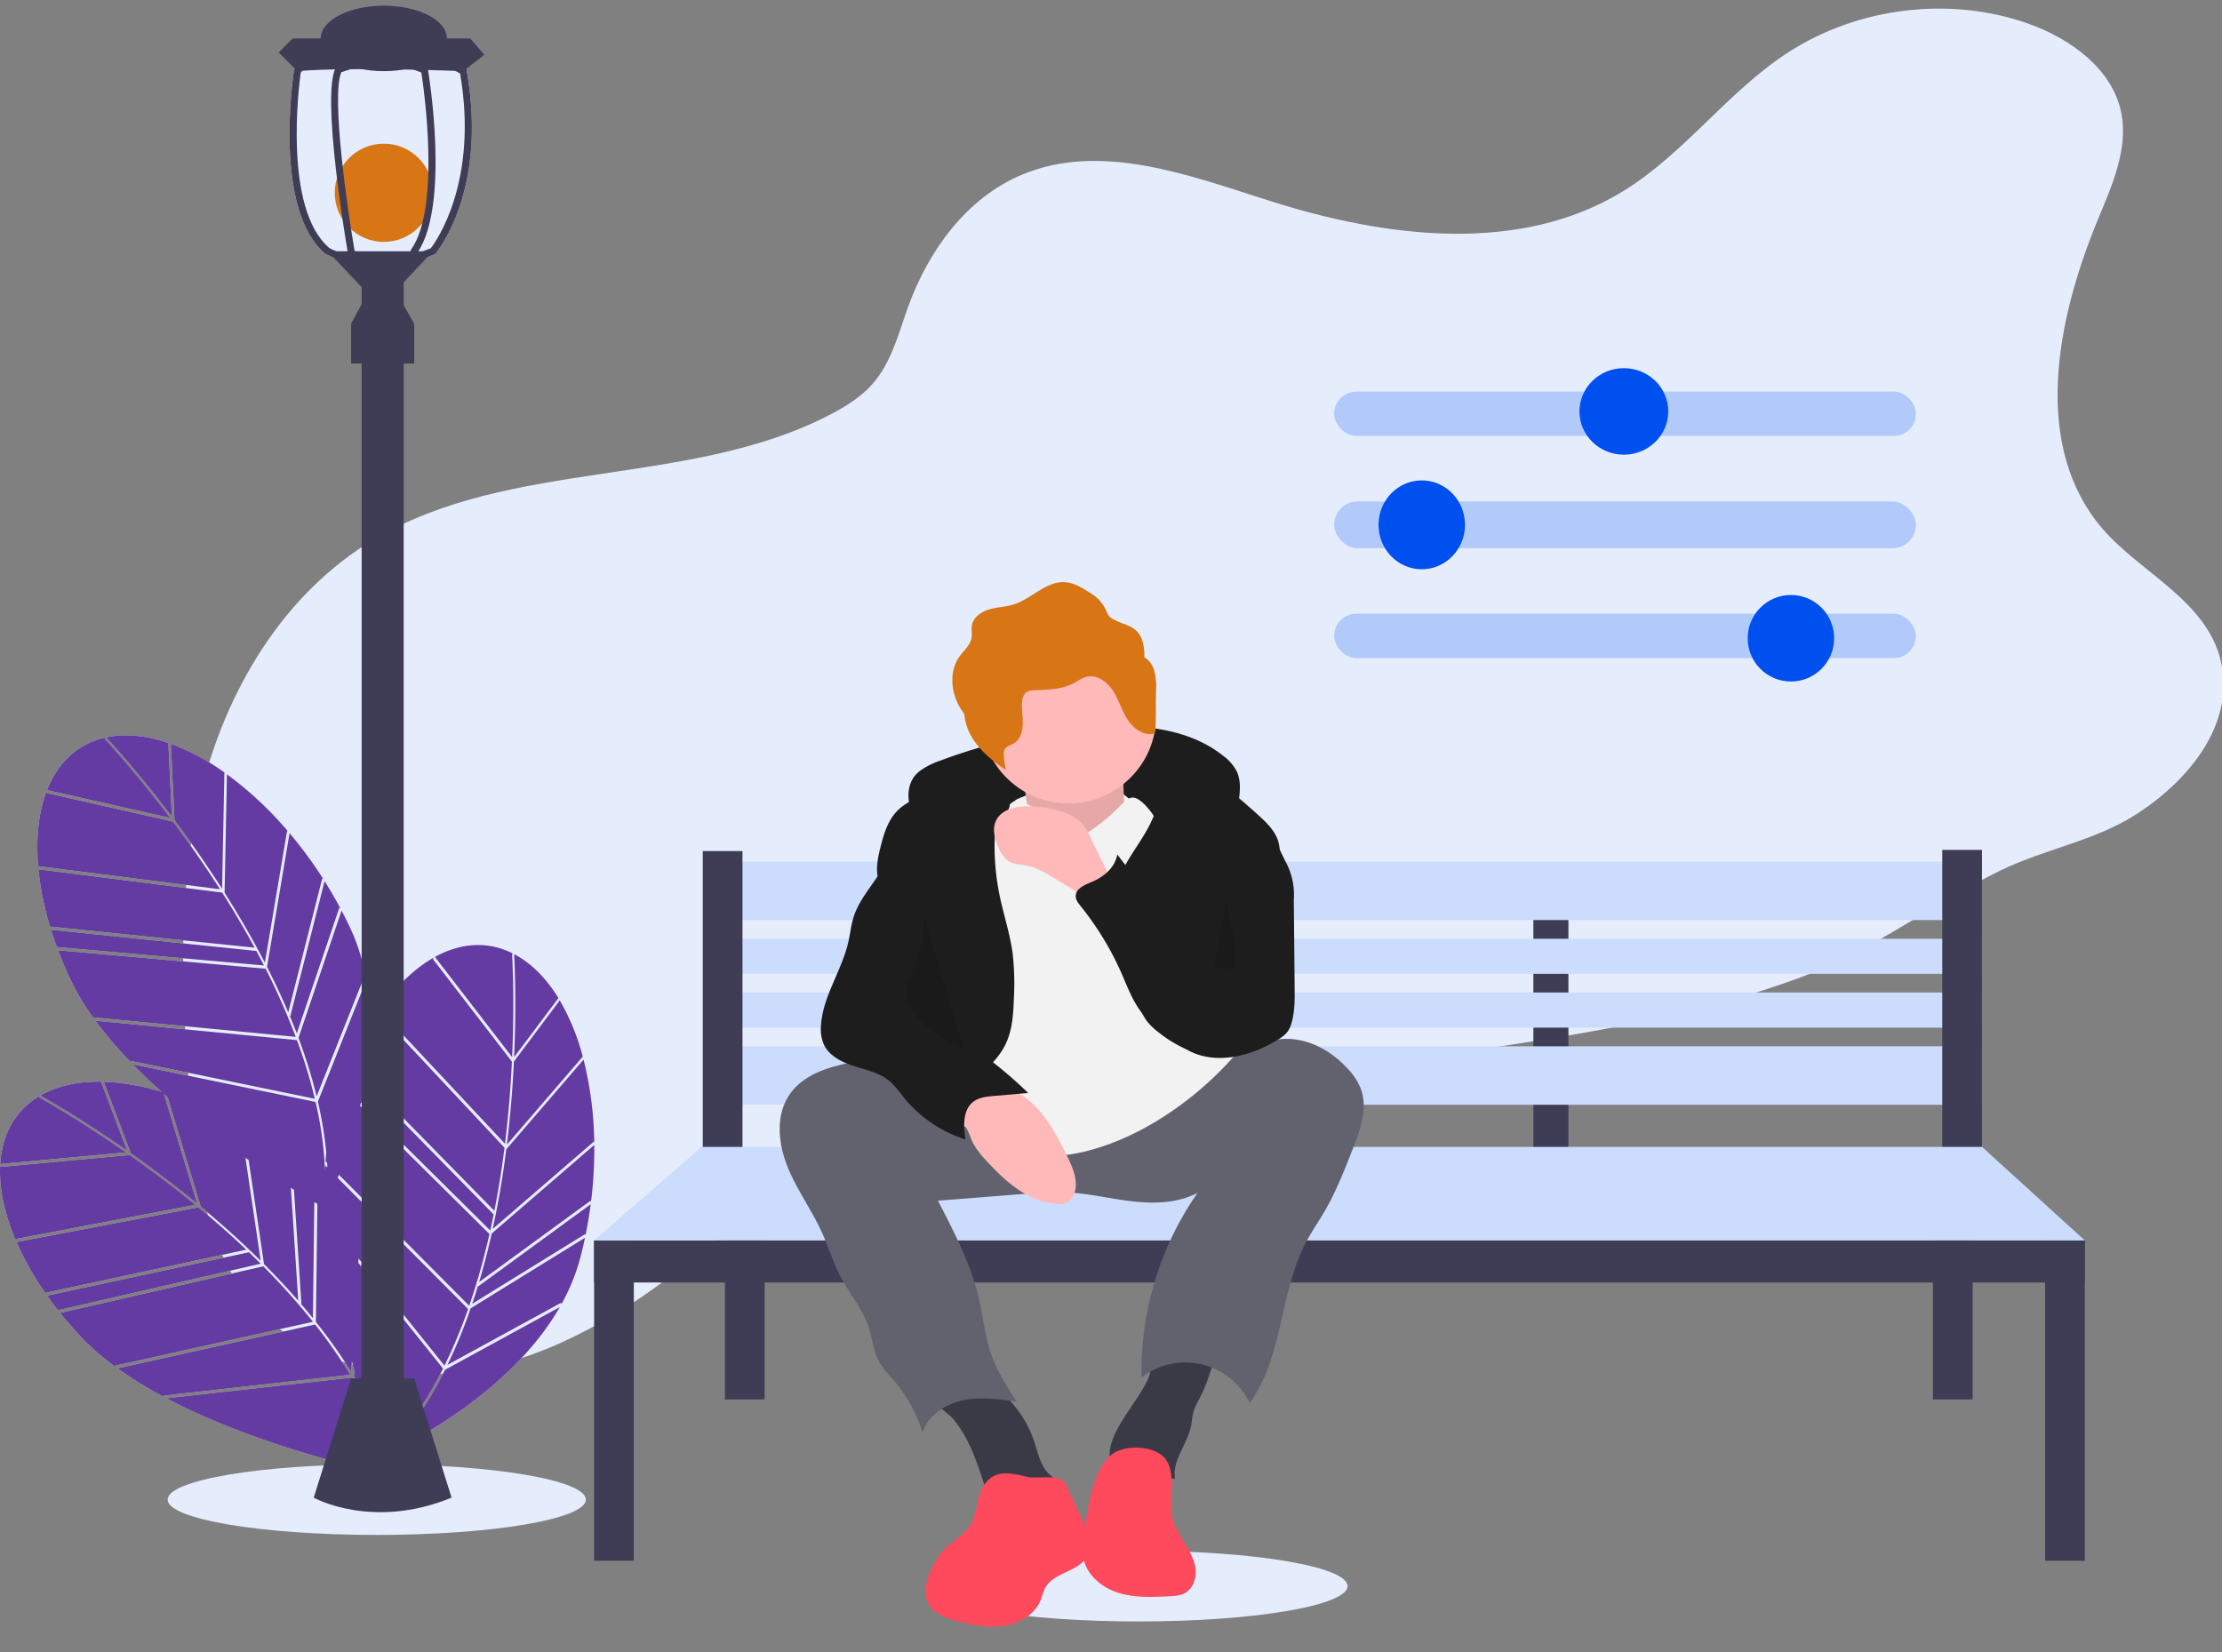 <svg xmlns="http://www.w3.org/2000/svg" width="390" height="290" viewBox="0 0 390 290">
    <rect x="0" y="0" width="390" height="290" fill="#808080" stroke="none"/>
    <g fill="none" fill-rule="evenodd">
        <path fill="#E5EDFD" d="M369.048 92.844c-12.486-14.515-8.187-36.59-.786-54.408 2.474-5.973 5.283-12.296 4.072-18.55-1.491-7.646-8.706-12.997-16.22-15.693-13.7-4.91-29.94-2.982-42.28 5.022-10.665 6.916-18.184 17.781-29.042 24.407-18.154 11.09-41.627 8.082-61.72 1.707-14.221-4.502-29.786-10.494-43.703-4.66-9.793 4.104-16.433 13.42-19.963 23.156-1.704 4.7-2.906 9.767-6.258 13.57-1.992 2.263-4.621 3.912-7.318 5.326-24.63 12.895-56.168 7.732-80.057 21.9-16.14 9.56-26.245 26.827-30.518 44.585-4.274 17.757-3.37 36.163-1.837 54.217 1.088 12.823 2.861 26.505 11.55 36.092 9.197 10.152 24.7 13.457 38.601 10.92 13.903-2.538 26.398-10.135 37.354-18.937 13.684-11.013 26.31-24.555 43.284-29.46 11.56-3.342 23.813-2.237 35.804-2.153 20.048.136 40.048-2.677 59.921-5.68 19.027-2.876 38.188-5.97 56.237-12.678 12.77-4.745 22.925-12.857 34.958-18.717 7.844-3.82 16.448-5.131 23.858-9.885 9.12-5.87 17.392-15.776 14.804-26.897-2.47-10.584-14.12-15.483-20.741-23.184z"/>
        <g transform="translate(0 1)">
            <ellipse cx="66.124" cy="262.251" fill="#E5EDFD" rx="36.703" ry="6.202"/>
            <ellipse cx="199.815" cy="277.44" fill="#E5EDFD" rx="36.703" ry="6.202"/>
            <path fill="#E6E6E6" fill-rule="nonzero" d="M30.633 142.994a198.874 198.874 0 0 1 8.346 12.022l.404-20.392.223.142a39.749 39.749 0 0 0-9.836-5.263l.222.124.641 13.367zM29.546 129.425c-3.641-1.243-7.174-1.655-10.403-1.079-.168.03-.333.065-.498.1.82.88 5.602 6.084 11.521 13.927l-.62-12.948zM50.85 177.306c.435 1.04.85 2.073 1.242 3.1l7.472-22.086.215.205a75.84 75.84 0 0 0-2.806-4.845l-6.021 23.716-.102-.09zM46.487 167.992l3.904-23.155.222.178a62.533 62.533 0 0 0-10.78-10.084l-.412 20.781c2.63 4.156 4.986 8.25 7.066 12.28zM6.805 151.608l-.091-.283a52.292 52.292 0 0 0 2.062 10.326l35.906 3.707a162.52 162.52 0 0 0-5.688-9.664l-32.189-4.086zM8.956 162.216l-.095-.283c.363 1.186.77 2.385 1.222 3.597l-.097-.282 36.34 3.233a141.77 141.77 0 0 0-1.332-2.544l-36.038-3.721zM50.593 176.703l5.97-23.518.22.193a74.717 74.717 0 0 0-5.96-8.116l-3.957 23.468a127.778 127.778 0 0 1 3.727 7.973zM52.112 181.587l-35.363-3.41a72.267 72.267 0 0 0 6.269 7.367l-.088-.314 32.325 6.657a89.932 89.932 0 0 0-3.143-10.3zM18.354 128.67l.083-.18c-4.861 1.105-8.294 4.416-10.182 9.208l21.632 4.893c-6.406-8.483-11.46-13.845-11.533-13.922zM52.747 182.158a89.358 89.358 0 0 1 2.827 9.295l8.421-21.143.206.207a35.423 35.423 0 0 0-2.689-8.52 73.447 73.447 0 0 0-1.56-3.144l-7.561 22.349c.12.319.24.639.356.956zM38.618 155.104a198.01 198.01 0 0 0-8.255-11.88L8.234 138.22l-.075-.28c-1.381 3.642-1.886 8.116-1.468 13.113l31.927 4.052zM16.32 177.589l35.565 3.428.007-.02a121.338 121.338 0 0 0-5.275-11.94l-36.429-3.242a72.044 72.044 0 0 0 2.097 4.971 43.468 43.468 0 0 0 4.035 6.803zM102.273 184.494l.08.252a39.825 39.825 0 0 0-4.221-10.333l.092.238-8.023 10.704a199.045 199.045 0 0 1-1.232 14.588l13.304-15.449zM98.01 174.21c-2.013-3.282-4.471-5.855-7.326-7.473a15.44 15.44 0 0 0-.446-.241c.07 1.202.437 8.263-.001 18.082l7.772-10.368zM83.91 224.689a108.41 108.41 0 0 1-1.02 3.18l19.828-12.239.034.295a75.88 75.88 0 0 0 .927-5.523L83.93 224.823l-.02-.134zM86.483 214.73l17.76-15.34.058.278a62.63 62.63 0 0 0-1.878-14.65L88.865 200.76a161.295 161.295 0 0 1-2.382 13.969zM104.306 199.992L86.305 215.54a127.81 127.81 0 0 1-2.21 8.52l19.583-14.3.046.288c.42-3.335.614-6.695.582-10.056z"/>
            <path fill="#E6E6E6" fill-rule="nonzero" d="M69.564 252.497c.016-.243.03-.492.045-.748a62.189 62.189 0 0 0 8.15-12.506l-10.873-13.562a53.157 53.157 0 0 0-.447-1.384l11.572 14.435a89.905 89.905 0 0 0 4.143-9.94l-22.888-23.014c.072-.181.144-.366.217-.555l22.858 22.985.02-.012a121.385 121.385 0 0 0 3.544-12.563L63.207 193.14l.14-.63 22.7 22.493c.21-.942.408-1.88.596-2.81L64.01 189.125l.11-.663 22.65 23.087a162.657 162.657 0 0 0 1.777-11.075L66.36 176.776l.11-.276a45.893 45.893 0 0 0-1.534 2.403c.013-2.633-.2-5.263-.64-7.86l-8.5 21.345a68.776 68.776 0 0 1 1.473 8.935 52.28 52.28 0 0 0-.135 1.538l.28.28c.017.275.033.549.047.821l-.372-.374c-.017.3-.03.602-.043.903a64.77 64.77 0 0 0-1.66-12.048l-32.089-6.609a105.057 105.057 0 0 0 5.042 4.832 39.19 39.19 0 0 0-10.367-1.773l.25.048 4.737 12.515c3.62 2.55 7.596 5.521 11.65 8.85l-5.832-19.248c.216.192.433.384.65.574l5.816 19.2a161.03 161.03 0 0 1 10.512 9.492l-2.673-18.069.56.39 2.701 18.264c2.137 2.14 4.14 4.282 6.007 6.43l-1.296-19.81.542.337 1.309 20.02-.125-.054c.735.855 1.448 1.71 2.139 2.564l.25-20.369.535.312-.255 20.721c.212.267.426.533.634.8a89.287 89.287 0 0 1 5.558 7.964l.121-1.853c.149.55.298 1.09.447 1.62l-.069 1.054c.25.414.49.828.729 1.242.186.631.37 1.245.551 1.841a73.875 73.875 0 0 0-1.652-2.904l-32.558 3.644c17.12 9.014 38.362 13.287 39.716 13.554a49.136 49.136 0 0 0-1.16-4.227l.347-.37c.056.166.113.333.166.5l-.18.195.21-.1c.313.982.593 1.96.841 2.935.1-.792.232-1.995.348-3.517 5.863-2.938 21.048-11.525 28.758-24.987l-20.148 11.011a62.805 62.805 0 0 1-8.544 13.035zm-6.676-31.803l.05-.764.511.637-.05.765-.51-.638zM89.87 166.482l.178-.085c-4.448-2.252-9.2-1.894-13.709.591l13.544 17.58c.471-10.624-.005-17.98-.013-18.086z"/>
            <path fill="#E6E6E6" fill-rule="nonzero" d="M82.278 229.637a89.333 89.333 0 0 1-3.744 8.964l19.957-10.907.026.29a35.419 35.419 0 0 0 3.358-8.277c.295-1.137.563-2.277.802-3.419l-20.063 12.385c-.112.322-.222.646-.336.964zM89.846 185.36l-13.854-17.984.12-.263c-3.384 1.923-6.624 5.046-9.485 9.162l22.007 23.505a198.199 198.199 0 0 0 1.212-14.42zM17.735 188.887c-3.847-.055-7.334.646-10.227 2.193-.15.08-.297.164-.443.249 1.053.584 7.207 4.053 15.258 9.68l-4.588-12.122zM34.831 210.946L2.957 217.02l-.174-.24a52.26 52.26 0 0 0 5.15 9.182l35.292-7.584c-2.851-2.71-5.694-5.2-8.394-7.432zM45.753 220.84a142.008 142.008 0 0 0-2.053-2.008l-35.422 7.611-.177-.239a64.313 64.313 0 0 0 2.272 3.043l-.179-.239 35.559-8.169zM61.472 240.336a89.866 89.866 0 0 0-6.17-8.823l-34.683 7.7a72.202 72.202 0 0 0 8.236 5.065l-.18-.27 32.797-3.672zM6.857 191.632l.024-.196C2.6 193.991.357 198.202.041 203.343l22.084-2.04c-8.712-6.085-15.175-9.62-15.268-9.671zM22.773 201.758l-22.59 2.087-.158-.243c-.19 3.89.711 8.302 2.652 12.925l31.615-6.025c-4.01-3.29-7.941-6.224-11.519-8.744zM54.91 231.02a121.24 121.24 0 0 0-8.702-9.724l-35.646 8.189a71.974 71.974 0 0 0 3.529 4.079 43.43 43.43 0 0 0 5.937 5.221l34.883-7.744v-.022z"/>
            <path fill="#643BA2" d="M30.633 142.994a198.874 198.874 0 0 1 8.346 12.022l.404-20.392.223.142a39.749 39.749 0 0 0-9.836-5.263l.222.124.641 13.367zM29.546 129.425c-3.641-1.243-7.174-1.655-10.403-1.079-.168.03-.333.065-.498.1.82.88 5.602 6.084 11.521 13.927l-.62-12.948zM50.85 177.306c.435 1.04.85 2.073 1.242 3.1l7.472-22.086.215.205a75.84 75.84 0 0 0-2.806-4.845l-6.021 23.716-.102-.09zM46.487 167.992l3.904-23.155.222.178a62.533 62.533 0 0 0-10.78-10.084l-.412 20.781c2.63 4.156 4.986 8.25 7.066 12.28zM6.805 151.608l-.091-.283a52.292 52.292 0 0 0 2.062 10.326l35.906 3.707a162.52 162.52 0 0 0-5.688-9.664l-32.189-4.086zM8.956 162.216l-.095-.283c.363 1.186.77 2.385 1.222 3.597l-.097-.282 36.34 3.233a141.77 141.77 0 0 0-1.332-2.544l-36.038-3.721zM50.593 176.703l5.97-23.518.22.193a74.717 74.717 0 0 0-5.96-8.116l-3.957 23.468a127.778 127.778 0 0 1 3.727 7.973zM52.112 181.587l-35.363-3.41a72.267 72.267 0 0 0 6.269 7.367l-.088-.314 32.325 6.657a89.932 89.932 0 0 0-3.143-10.3zM18.354 128.67l.083-.18c-4.861 1.105-8.294 4.416-10.182 9.208l21.632 4.893c-6.406-8.483-11.46-13.845-11.533-13.922zM52.747 182.158a89.358 89.358 0 0 1 2.827 9.295l8.421-21.143.206.207a35.423 35.423 0 0 0-2.689-8.52 73.447 73.447 0 0 0-1.56-3.144l-7.561 22.349c.12.319.24.639.356.956zM38.618 155.104a198.01 198.01 0 0 0-8.255-11.88L8.234 138.22l-.075-.28c-1.381 3.642-1.886 8.116-1.468 13.113l31.927 4.052zM16.32 177.589l35.565 3.428.007-.02a121.338 121.338 0 0 0-5.275-11.94l-36.429-3.242a72.044 72.044 0 0 0 2.097 4.971 43.468 43.468 0 0 0 4.035 6.803zM102.273 184.494l.08.252a39.825 39.825 0 0 0-4.221-10.333l.092.238-8.023 10.704a199.045 199.045 0 0 1-1.232 14.588l13.304-15.449zM98.01 174.21c-2.013-3.282-4.471-5.855-7.326-7.473a15.44 15.44 0 0 0-.446-.241c.07 1.202.437 8.263-.001 18.082l7.772-10.368zM83.91 224.689a108.41 108.41 0 0 1-1.02 3.18l19.828-12.239.034.295a75.88 75.88 0 0 0 .927-5.523L83.93 224.823l-.02-.134zM86.483 214.73l17.76-15.34.058.278a62.63 62.63 0 0 0-1.878-14.65L88.865 200.76a161.295 161.295 0 0 1-2.382 13.969zM104.306 199.992L86.305 215.54a127.81 127.81 0 0 1-2.21 8.52l19.583-14.3.046.288c.42-3.335.614-6.695.582-10.056z"/>
            <path fill="#643BA2" d="M69.564 252.497c.016-.243.03-.492.045-.748a62.189 62.189 0 0 0 8.15-12.506l-10.873-13.562a53.157 53.157 0 0 0-.447-1.384l11.572 14.435a89.905 89.905 0 0 0 4.143-9.94l-22.888-23.014c.072-.181.144-.366.217-.555l22.858 22.985.02-.012a121.385 121.385 0 0 0 3.544-12.563L63.207 193.14l.14-.63 22.7 22.493c.21-.942.408-1.88.596-2.81L64.01 189.125l.11-.663 22.65 23.087a162.657 162.657 0 0 0 1.777-11.075L66.36 176.776l.11-.276a45.893 45.893 0 0 0-1.534 2.403c.013-2.633-.2-5.263-.64-7.86l-8.5 21.345a68.776 68.776 0 0 1 1.473 8.935 52.28 52.28 0 0 0-.135 1.538l.28.28c.017.275.033.549.047.821l-.372-.374c-.017.3-.03.602-.043.903a64.77 64.77 0 0 0-1.66-12.048l-32.089-6.609a105.057 105.057 0 0 0 5.042 4.832 39.19 39.19 0 0 0-10.367-1.773l.25.048 4.737 12.515c3.62 2.55 7.596 5.521 11.65 8.85l-5.832-19.248c.216.192.433.384.65.574l5.816 19.2a161.03 161.03 0 0 1 10.512 9.492l-2.673-18.069.56.39 2.701 18.264c2.137 2.14 4.14 4.282 6.007 6.43l-1.296-19.81.542.337 1.309 20.02-.125-.054c.735.855 1.448 1.71 2.139 2.564l.25-20.369.535.312-.255 20.721c.212.267.426.533.634.8a89.287 89.287 0 0 1 5.558 7.964l.121-1.853c.149.55.298 1.09.447 1.62l-.069 1.054c.25.414.49.828.729 1.242.186.631.37 1.245.551 1.841a73.875 73.875 0 0 0-1.652-2.904l-32.558 3.644c17.12 9.014 38.362 13.287 39.716 13.554a49.136 49.136 0 0 0-1.16-4.227l.347-.37c.056.166.113.333.166.5l-.18.195.21-.1c.313.982.593 1.96.841 2.935.1-.792.232-1.995.348-3.517 5.863-2.938 21.048-11.525 28.758-24.987l-20.148 11.011a62.805 62.805 0 0 1-8.544 13.035zm-6.676-31.803l.05-.764.511.637-.05.765-.51-.638zM89.87 166.482l.178-.085c-4.448-2.252-9.2-1.894-13.709.591l13.544 17.58c.471-10.624-.005-17.98-.013-18.086z"/>
            <path fill="#E5EDFD" d="M81.919 11.388l-.053-.296-5.049-2.677h-.792l-.303-.58H65.318l-2.412.58H54.02l-2.407 2.812-.025.173c-.155 1.006-3.637 24.655 5.549 32.18l3.83 1.782h2.477l-.484-.968 2.153.968h6.972l.124-.187 4.137-1.55.106-.123c.374-.443 9.166-11.137 5.467-32.114z"/>
            <ellipse cx="67.369" cy="32.841" fill="#D87515" rx="8.612" ry="8.621"/>
            <path fill="#643BA2" d="M82.278 229.637a89.333 89.333 0 0 1-3.744 8.964l19.957-10.907.026.29a35.419 35.419 0 0 0 3.358-8.277c.295-1.137.563-2.277.802-3.419l-20.063 12.385c-.112.322-.222.646-.336.964zM89.846 185.36l-13.854-17.984.12-.263c-3.384 1.923-6.624 5.046-9.485 9.162l22.007 23.505a198.199 198.199 0 0 0 1.212-14.42zM17.735 188.887c-3.847-.055-7.334.646-10.227 2.193-.15.08-.297.164-.443.249 1.053.584 7.207 4.053 15.258 9.68l-4.588-12.122zM34.831 210.946L2.957 217.02l-.174-.24a52.26 52.26 0 0 0 5.15 9.182l35.292-7.584c-2.851-2.71-5.694-5.2-8.394-7.432zM45.753 220.84a142.008 142.008 0 0 0-2.053-2.008l-35.422 7.611-.177-.239a64.313 64.313 0 0 0 2.272 3.043l-.179-.239 35.559-8.169zM61.472 240.336a89.866 89.866 0 0 0-6.17-8.823l-34.683 7.7a72.202 72.202 0 0 0 8.236 5.065l-.18-.27 32.797-3.672zM6.857 191.632l.024-.196C2.6 193.991.357 198.202.041 203.343l22.084-2.04c-8.712-6.085-15.175-9.62-15.268-9.671zM22.773 201.758l-22.59 2.087-.158-.243c-.19 3.89.711 8.302 2.652 12.925l31.615-6.025c-4.01-3.29-7.941-6.224-11.519-8.744zM54.91 231.02a121.24 121.24 0 0 0-8.702-9.724l-35.646 8.189a71.974 71.974 0 0 0 3.529 4.079 43.43 43.43 0 0 0 5.937 5.221l34.883-7.744v-.022z"/>
            <path fill="#3F3D56" fill-rule="nonzero" d="M196.549 157.226h6.151v45.156h-6.151zM269.135 157.226h6.151v45.156h-6.151z"/>
            <path fill="#CCDCFC" d="M123.962 150.247h223.912v10.263H123.962zM123.962 182.678h223.912v10.263H123.962zM123.962 163.794h223.912v6.158H123.962zM123.962 173.236h223.912v6.158H123.962z"/>
            <path fill="#3F3D56" fill-rule="nonzero" d="M123.347 148.4h6.972v54.188h-6.972zM340.902 148.195h6.972v54.188h-6.972zM104.277 216.75h6.972v56.24h-6.972zM127.243 214.697h6.972v29.967h-6.972zM339.262 214.697h6.972v29.967h-6.972zM358.946 216.75h6.972v56.24h-6.972z"/>
            <path fill="#3F3D56" fill-rule="nonzero" d="M104.277 216.75h261.64v7.389h-261.64z"/>
            <path fill="#CCDCFC" d="M123.142 200.33l-18.865 16.42h261.64l-18.044-16.42z"/>
            <path fill="#3F3D56" fill-rule="nonzero" d="M63.473 46.183h7.382v205.256h-7.382z"/>
            <path fill="#3F3D56" fill-rule="nonzero" d="M61.627 55.83H72.7v6.979H61.627z"/>
            <path fill="#3F3D56" fill-rule="nonzero" d="M57.526 43.104l6.972 7.389-2.87 5.337 5.74 1.231L72.7 55.83l-3.28-5.748 6.56-6.978zM52.195 11.494l-3.28-3.284 2.46-2.463h31.167l2.46 2.874-3.69 2.873s-19.685-.82-29.117 0z"/>
            <path fill="#3F3D56" fill-rule="nonzero" d="M81.919 11.388l-.053-.296-5.049-2.677-2.304-1.223-12.939-.833-7.254 1.708-.3.348-2.407 2.812-.025.173c-.155 1.006-3.637 24.655 5.549 32.18l3.83 1.782 3.224 1.498-.747-1.498-1.226-2.451c-1.284-7.48-4.105-27.13-2.305-31.236l7.44-2.402 6.602 2.455c.455 2.952 3.4 23.646-1.76 31.023l-.11.16v2.31l4.26-1.596.107-.123c.374-.443 9.166-11.137 5.467-32.114zm-6.315 31.198l-2.289.863v-.156c5.66-8.453 1.96-31.15 1.8-32.119l-.057-.353-6.471-2.406-1.202-.447L66 8.415l-6.939 2.242-.119.21c-2.637 4.732 1.887 31.215 2.08 32.34l.016.09.488.977-3.67-1.696c-8.182-6.818-5.377-28.653-5.077-30.817l2.214-2.586 3.223-.76 3.466-.816 5.704.369 6.783.44.017.007 6.573 3.482c3.257 19.027-4.215 29.474-5.154 30.69z"/>
            <ellipse cx="67.369" cy="5.747" fill="#3F3D56" fill-rule="nonzero" rx="11.073" ry="5.747"/>
            <path fill="#3F3D56" fill-rule="nonzero" d="M61.627 240.97l-6.561 20.936s10.252 5.747 24.196 0L72.7 240.97H61.627z"/>
            <path fill="#1D1D1D" d="M161.408 134.368a13.872 13.872 0 0 1 3.799-1.907 96.782 96.782 0 0 1 26.766-5.833c7.959-.564 16.585.107 22.8 5.114a7.846 7.846 0 0 1 2.314 2.697c.782 1.69.545 3.653.292 5.498a6.217 6.217 0 0 1-.533 2.07c-.836 1.594-2.896 2.152-4.685 1.96-1.789-.19-3.467-.948-5.232-1.3a23.363 23.363 0 0 0-3.304-.336l-11.066-.6c-6.882-.373-13.854-.74-20.604.65a20.509 20.509 0 0 0-5.953 2.054c-1.541.867-2.58 2.11-4.01.51-2.513-2.812-3.904-7.98-.584-10.577z"/>
            <path fill="#F2F2F2" fill-rule="nonzero" d="M178.556 139.267s14.884-6.68 20.53 1.027c5.646 7.707-3.08 4.624-3.08 4.624l-9.751 3.083-10.779-2.055 3.08-6.68z"/>
            <path fill="#FFB9B9" fill-rule="nonzero" d="M179.326 134.386s2.053 9.762.513 12.33c-1.54 2.57 8.726 6.166 8.726 6.166l9.751-4.11s-2.566-15.928 0-19.01l-18.99 4.624z"/>
            <path fill="#000" fill-rule="nonzero" d="M179.326 134.386s2.053 9.762.513 12.33c-1.54 2.57 8.726 6.166 8.726 6.166l9.751-4.11s-2.566-15.928 0-19.01l-18.99 4.624z" opacity=".1"/>
            <path fill="#3A3A47" d="M169.708 251.765c1.469 2.819 2.42 5.872 3.392 8.898a.724.724 0 0 0 .898.598l9.13-.01c1.126-.002 2.638-.364 2.626-1.492-.008-.792-.817-1.286-1.42-1.8-1.67-1.428-2.106-3.781-2.798-5.869a19.907 19.907 0 0 0-7.4-9.949 4.33 4.33 0 0 0-1.582-.783 4.406 4.406 0 0 0-1.734.094c-1.603.324-7.588 1.432-6.457 3.765.487 1.005 2.29 2.05 3.047 2.99a21.47 21.47 0 0 1 2.298 3.558zM201.455 241.166a20.77 20.77 0 0 1-1.073 1.975c-1.323 2.184-2.884 4.22-4.115 6.457-.769 1.395-1.415 2.902-1.5 4.493-.085 1.59.475 3.283 1.742 4.246 1.325 1.007 3.142 1.054 4.79.82 1.647-.235 3.284-.708 4.943-.584-.56-3.168 2.11-5.957 2.778-9.104.187-.884.215-1.8.467-2.669.27-.793.616-1.56 1.033-2.287a29.592 29.592 0 0 0 2.788-8.231c.063-.348-8.115-.405-8.883-.239-2.394.519-2.043 3.136-2.97 5.123z"/>
            <path fill="#61626D" d="M138.421 191.389c-2.334 3.657-1.796 8.504-.157 12.522 1.64 4.018 4.25 7.57 6.036 11.524 1.139 2.521 1.937 5.195 3.22 7.646 1.588 3.035 3.906 5.71 4.971 8.967.68 2.075.835 4.35 1.936 6.236a19.11 19.11 0 0 0 2.267 2.815c2.37 2.718 4.149 5.9 5.224 9.343 1.006-3 4.017-4.965 7.11-5.614 3.093-.648 6.297-.208 9.426.235-1.745-2.707-3.507-5.448-4.548-8.496-1.006-2.949-1.303-6.085-1.98-9.126-1.39-6.236-4.36-11.988-7.3-17.66l15.11-1.199a58.844 58.844 0 0 1 7.422-.275c3.9.184 7.72 1.14 11.6 1.583 3.879.442 7.982.326 11.439-1.49a54.914 54.914 0 0 0-9.836 32.407 12.524 12.524 0 0 1 10.556-2.293c3.684.87 6.778 3.36 8.418 6.775 5.921-8.099 5.217-19.375 9.91-28.244.964-1.824 2.146-3.523 3.187-5.304 2.06-3.523 3.553-7.343 5.038-11.144 1.313-3.36 2.635-7.1 1.376-10.48a10.943 10.943 0 0 0-2.243-3.453c-2.707-2.987-6.475-5.197-10.503-5.29-6.184-.14-11.292 4.448-16.717 7.423-6.39 3.505-13.843 4.898-21.11 4.383-7.452-.529-14.568-2.97-21.667-5.12a103 103 0 0 0-10.812-2.792c-3.045-.572-5.944.061-8.944.84-3.266.849-6.549 2.336-8.429 5.281z"/>
            <path fill="#FFB9B9" fill-rule="nonzero" d="M202.936 124.624c-.007 8.51-6.897 15.406-15.398 15.413a15.014 15.014 0 0 1-2.736-.246c-8.018-1.45-13.52-8.901-12.551-17 .968-8.098 8.071-14.039 16.204-13.553 8.134.485 14.481 7.23 14.48 15.386z"/>
            <path fill="#F2F2F2" fill-rule="nonzero" d="M178.556 139.267s2.823 1.284 3.85 2.312c1.026 1.027 4.105 6.679 9.238 3.082 5.133-3.596 5.646-5.651 7.186-5.651s3.593 3.082 3.593 3.082l14.114 42.387a59.13 59.13 0 0 1-13.088 11.047c-8.212 5.137-17.964 7.706-22.583 5.651-4.62-2.055-13.345-3.596-14.885-7.706-1.54-4.11-4.106-16.441-4.106-16.441l7.186-31.341 9.495-6.422z"/>
            <path fill="#1D1D1D" d="M176.574 182.136c1.12-2.42 1.282-5.159 1.377-7.823.15-2.64.08-5.286-.21-7.913-.454-3.437-1.572-6.748-2.278-10.142a42.917 42.917 0 0 1-.898-9.052c.01-1.387.11-2.847.866-4.01.527-.812 1.351-1.441 1.68-2.351.646-1.784-.95-3.653-2.697-4.388-2.08-.874-4.457-.815-6.644-.267-2.188.549-4.229 1.558-6.25 2.56-1.46.723-2.951 1.47-4.084 2.642-1.593 1.65-2.293 3.949-2.859 6.173-.453 1.78-.855 3.636-.51 5.44.559 2.93 2.945 5.134 4.217 7.831 1.477 3.133 1.377 6.783.79 10.197-.588 3.413-1.63 6.75-1.952 10.2-.322 3.448.172 7.156 2.33 9.863.88 1.103 3.266 3.718 4.876 3.422 1.265-.233 3.1-3.02 4.119-3.904 2.944-2.553 6.437-4.823 8.127-8.478zM203.465 137.591c.045 2.866-1.217 5.59-2.7 8.04-1.485 2.451-3.228 4.769-4.321 7.417a17.017 17.017 0 0 0-.793 10.46 33.768 33.768 0 0 0 1.132 3.499l2.813 7.721a13.408 13.408 0 0 0 1.63 3.428c.636.81 1.382 1.53 2.217 2.134a20.677 20.677 0 0 0 7.23 3.776c2.646.7 5.541.656 8.041-.46a116.58 116.58 0 0 1 4.995-30.868c.562-1.85 1.177-3.796.743-5.68-.486-2.11-2.18-3.694-3.788-5.141-4.922-4.424-10.335-9.072-16.923-9.668-3.814-.346-.308 3.27-.276 5.342z"/>
            <path fill="#FFB9B9" fill-rule="nonzero" d="M169.783 197.326c.39.764.633 1.598 1.02 2.365a13.213 13.213 0 0 0 2.094 2.819c3.431 3.809 7.626 7.603 12.745 7.833a3.492 3.492 0 0 0 1.503-.19c.895-.372 1.424-1.332 1.598-2.287.363-1.99-.514-3.975-1.393-5.797-1.904-3.947-4.046-7.995-7.61-10.541-3.515-2.51-8.224-3.12-12.322-1.856-1.857.573-4.936 1.573-2.477 3.269 1.865 1.286 3.76 2.266 4.842 4.385zM191.911 147.067c-.627-1.402-1.282-2.845-2.408-3.888a8.933 8.933 0 0 0-3.68-1.866 20.102 20.102 0 0 0-5.397-.774c-2.174-.014-4.694.57-5.617 2.54-.733 1.564-.165 3.417.573 4.979.315.809.84 1.52 1.521 2.057.938.634 2.15.614 3.261.827 1.743.333 3.302 1.267 4.82 2.186l3.807 2.303 6.54 3.957c-.173-.104-.111-4.593-.312-5.329-.647-2.37-2.104-4.748-3.108-6.992z"/>
            <path fill="#FF495C" d="M172.862 259.5c-1.53 2.081-1.223 5.056-2.579 7.256-1.175 1.907-3.389 2.906-4.859 4.596a12.32 12.32 0 0 0-1.249 1.798c-1.363 2.286-2.471 5.216-1.128 7.514 1.08 1.849 3.35 2.571 5.432 3.063 2.632.623 5.366 1.121 8.028.645 2.662-.475 5.264-2.107 6.213-4.642.186-.637.408-1.263.664-1.876 1.443-2.843 5.968-2.874 7.445-5.7 1.033-1.978.083-4.368-.866-6.387l-2.9-6.168c-.963-2.047-4.864-.87-6.898-1.36-2.653-.64-5.395-1.344-7.303 1.26z"/>
            <path fill="#FF495C" d="M195.294 254.201c-1.231.864-2.027 2.218-2.624 3.599-1.436 3.314-1.929 6.948-2.407 10.529-.192 1.434-.383 2.902-.083 4.318.618 2.924 3.265 5.078 6.115 5.972 2.85.894 5.905.756 8.888.61.958-.047 1.954-.105 2.793-.568 1.5-.827 2.085-2.772 1.828-4.466-.257-1.694-1.182-3.201-2.087-4.656-.904-1.454-1.83-2.96-2.089-4.654-.436-2.849.794-7.03-.954-9.608-1.752-2.583-7.042-2.716-9.38-1.076z"/>
            <path fill="#D87515" d="M202.548 116.591a3.912 3.912 0 0 0-1.695-2.215 8.988 8.988 0 0 0-.358-2.923c-.932-2.76-3.141-2.6-5.225-3.821-.905-.53-.849-.997-1.32-1.867a6.924 6.924 0 0 0-2.666-2.723c-1.337-.853-2.749-1.731-4.33-1.84-3.325-.226-5.874 2.904-9.051 3.908-1.4.443-2.906.461-4.314.88s-2.812 1.418-3.022 2.873c-.097.672.074 1.361-.024 2.033-.195 1.334-1.365 2.27-2.149 3.367-1.731 2.428-1.533 5.858-.148 8.5.292.546.625 1.069.998 1.564a9.63 9.63 0 0 0 1.055 3.573c1.385 2.642 3.768 4.616 6.257 6.255a14.8 14.8 0 0 1-.369-2.667c-.035-.3.004-.603.113-.884.278-.58 1.01-.734 1.569-1.052 1.157-.658 1.61-2.114 1.644-3.446.033-1.332-.249-2.665-.11-3.99a2.181 2.181 0 0 1 .746-1.604c.427-.244.915-.36 1.406-.335 2.37-.097 4.847-.14 6.938-1.263.713-.383 1.376-.889 2.16-1.093 1.776-.464 3.592.783 4.616 2.308 1.024 1.526 1.535 3.342 2.48 4.918.944 1.576 2.577 2.982 4.403 2.795a.73.73 0 0 0 .546-.243.82.82 0 0 0 .1-.465l.103-6.99a10.575 10.575 0 0 0-.353-3.553z"/>
            <path fill="#1D1D1D" d="M153.82 153.155c-1.47 2.17-3.164 4.255-3.971 6.749-.475 1.465-.622 3.014-.966 4.516-1.145 5.002-4.451 9.444-4.784 14.564a6.931 6.931 0 0 0 .486 3.345c.949 2.065 3.219 3.154 5.384 3.838 2.166.685 4.491 1.178 6.22 2.653.87.835 1.659 1.75 2.356 2.734a22.827 22.827 0 0 0 10.904 7.469c-.339-2.338-.498-5.156 1.37-6.601 1.01-.782 2.36-.921 3.633-1.032l6.014-.52a77.29 77.29 0 0 0-13.183-10.28c-1.663-1.028-3.473-2.113-4.232-3.916-.475-1.127-.469-2.39-.48-3.613a89.114 89.114 0 0 0-1.133-13.364c-.495-3.07-1.15-6.111-1.9-9.128-.21-.847-1.455-4.646-2.986-3.757-.36.21-.698 2.62-.909 3.12a18.924 18.924 0 0 1-1.824 3.223zM223.084 144.956l2.456 5.113a12.295 12.295 0 0 1 1.548 6.913l.146 15.337c.02 2.049.035 4.13-.504 6.107a4.893 4.893 0 0 1-.847 1.823 5.695 5.695 0 0 1-1.453 1.171c-4.647 2.907-10.674 4.56-15.585 2.124a21.566 21.566 0 0 1-3.195-2.088c-1.958-1.451-3.944-2.93-5.408-4.878-1.532-2.04-2.41-4.48-3.441-6.814a52.369 52.369 0 0 0-7.11-11.674c-.418-.518-.866-1.082-.881-1.747-.03-1.344 1.563-2.006 2.805-2.518 2.122-.873 4.124-2.56 4.48-4.829 4.512 5.924 9.493 12.184 16.614 14.35a.734.734 0 0 0 1.13-.63c.405-1.693.548-3.436.844-5.152a29.367 29.367 0 0 1 3.093-8.928c.843-1.564 3.574-7.29 5.308-3.68z"/>
            <path fill="#000" fill-rule="nonzero" d="M162.141 159.74a23.6 23.6 0 0 1-2.25 10.509 8.688 8.688 0 0 0-.882 2.315c-.269 1.727.713 3.4 1.835 4.739a19.467 19.467 0 0 0 8.324 5.796M215.47 156.682c-.362.974-.033 2.051.246 3.052a30.784 30.784 0 0 1 1.12 8.924.325.325 0 0 1-.38.39c-1.185.072-2.541.08-3.345-.794" opacity=".1"/>
            <rect width="102.114" height="7.8" x="234.164" y="67.734" fill="#B2CAFA" rx="3.9"/>
            <rect width="102.114" height="8.21" x="234.164" y="87.028" fill="#B2CAFA" rx="4.105"/>
            <rect width="102.114" height="7.8" x="234.164" y="106.733" fill="#B2CAFA" rx="3.9"/>
            <ellipse cx="285.016" cy="71.224" fill="#004FEF" rx="7.792" ry="7.594"/>
            <ellipse cx="249.543" cy="91.134" fill="#004FEF" rx="7.587" ry="7.8"/>
            <ellipse cx="314.338" cy="111.043" fill="#004FEF" rx="7.587" ry="7.594"/>
        </g>
    </g>
</svg>
